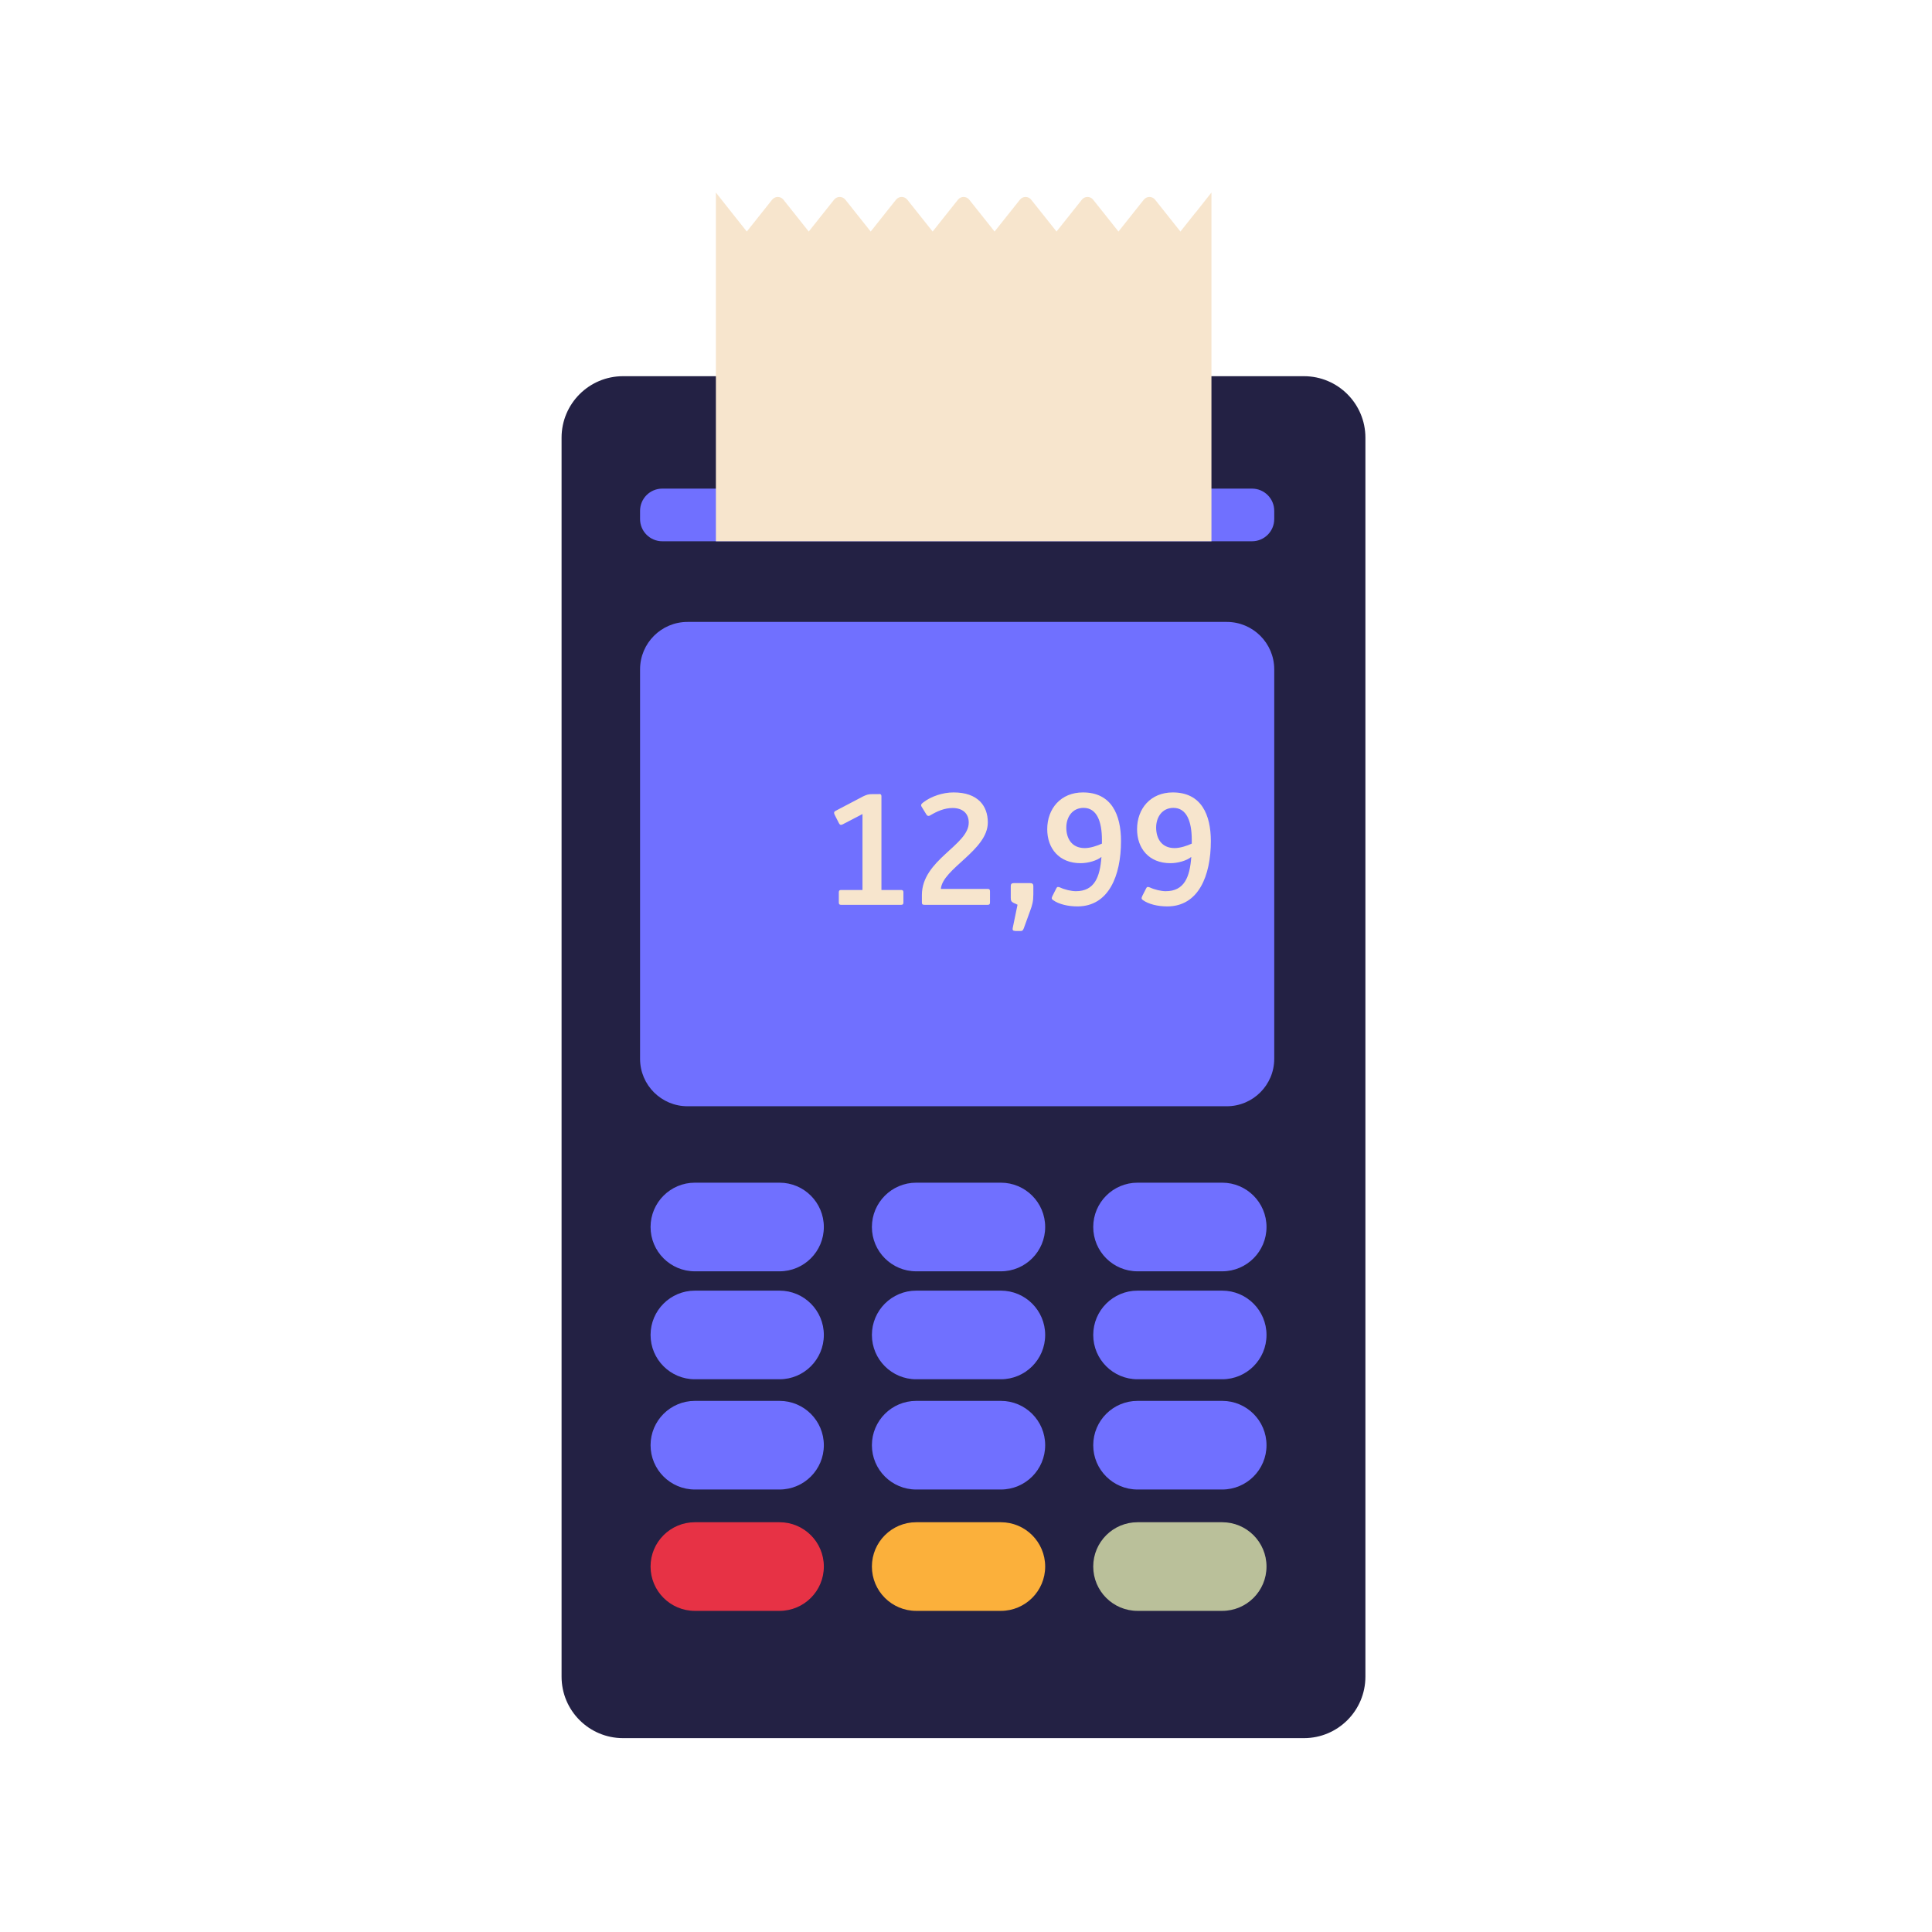 <?xml version="1.0" encoding="utf-8"?>
<!-- Generator: Adobe Illustrator 27.0.1, SVG Export Plug-In . SVG Version: 6.00 Build 0)  -->
<svg version="1.0" id="Ebene_1" xmlns="http://www.w3.org/2000/svg" xmlns:xlink="http://www.w3.org/1999/xlink" x="0px" y="0px"
	 viewBox="0 0 160 160" enable-background="new 0 0 160 160" xml:space="preserve">
<g>
	<path fill="#232144" d="M51.597,31.155h56.39c2.811,0,5.09,2.279,5.09,5.09v102.61c0,2.811-2.279,5.09-5.09,5.09h-56.39
		c-2.811,0-5.09-2.279-5.09-5.09V36.245C46.507,33.434,48.786,31.155,51.597,31.155z"/>
	<path fill="#7070FF" d="M56.937,51.505h44.66c2.17,0,3.93,1.76,3.93,3.93v32.25c0,2.17-1.76,3.93-3.93,3.93h-44.66
		c-2.17,0-3.93-1.76-3.93-3.93v-32.25C53.007,53.264,54.767,51.505,56.937,51.505z"/>
	<path fill="#7070FF" d="M57.547,97.945h7.01c2.027,0,3.67,1.643,3.67,3.67l0,0c0,2.027-1.643,3.67-3.67,3.67h-7.01
		c-2.027,0-3.67-1.643-3.67-3.67l0,0C53.877,99.588,55.52,97.945,57.547,97.945z"/>
	<path fill="#7070FF" d="M75.877,97.945h7.01c2.027,0,3.67,1.643,3.67,3.67l0,0c0,2.027-1.643,3.67-3.67,3.67h-7.01
		c-2.027,0-3.67-1.643-3.67-3.67l0,0C72.207,99.588,73.85,97.945,75.877,97.945z"/>
	<path fill="#7070FF" d="M94.207,97.945h7.01c2.027,0,3.67,1.643,3.67,3.67l0,0c0,2.027-1.643,3.67-3.67,3.67h-7.01
		c-2.027,0-3.67-1.643-3.67-3.67l0,0C90.537,99.588,92.18,97.945,94.207,97.945z"/>
	<path fill="#7070FF" d="M57.547,106.885h7.01c2.027,0,3.67,1.643,3.67,3.67l0,0c0,2.027-1.643,3.67-3.67,3.67h-7.01
		c-2.027,0-3.67-1.643-3.67-3.67l0,0C53.877,108.528,55.52,106.885,57.547,106.885z"/>
	<path fill="#7070FF" d="M75.877,106.885h7.01c2.027,0,3.67,1.643,3.67,3.67l0,0c0,2.027-1.643,3.67-3.67,3.67h-7.01
		c-2.027,0-3.67-1.643-3.67-3.67l0,0C72.207,108.528,73.85,106.885,75.877,106.885z"/>
	<path fill="#7070FF" d="M94.207,106.885h7.01c2.027,0,3.67,1.643,3.67,3.67l0,0c0,2.027-1.643,3.67-3.67,3.67h-7.01
		c-2.027,0-3.67-1.643-3.67-3.67l0,0C90.537,108.528,92.18,106.885,94.207,106.885z"/>
	<path fill="#7070FF" d="M57.547,116.015h7.01c2.027,0,3.67,1.643,3.67,3.67v0c0,2.027-1.643,3.67-3.67,3.67h-7.01
		c-2.027,0-3.67-1.643-3.67-3.67v0C53.877,117.658,55.52,116.015,57.547,116.015z"/>
	<path fill="#7070FF" d="M75.877,116.015h7.01c2.027,0,3.67,1.643,3.67,3.67v0c0,2.027-1.643,3.67-3.67,3.67h-7.01
		c-2.027,0-3.67-1.643-3.67-3.67v0C72.207,117.658,73.85,116.015,75.877,116.015z"/>
	<path fill="#7070FF" d="M94.207,116.015h7.01c2.027,0,3.67,1.643,3.67,3.67v0c0,2.027-1.643,3.67-3.67,3.67h-7.01
		c-2.027,0-3.67-1.643-3.67-3.67v0C90.537,117.658,92.18,116.015,94.207,116.015z"/>
	<path fill="#E73245" d="M57.547,126.065h7.01c2.027,0,3.67,1.643,3.67,3.67l0,0c0,2.027-1.643,3.67-3.67,3.67h-7.01
		c-2.027,0-3.67-1.643-3.67-3.67l0,0C53.877,127.708,55.52,126.065,57.547,126.065z"/>
	<path fill="#FBB03B" d="M75.877,126.065h7.01c2.027,0,3.67,1.643,3.67,3.67l0,0c0,2.027-1.643,3.67-3.67,3.67h-7.01
		c-2.027,0-3.67-1.643-3.67-3.67l0,0C72.207,127.708,73.85,126.065,75.877,126.065z"/>
	<path fill="#BAC09A" d="M94.207,126.065h7.01c2.027,0,3.67,1.643,3.67,3.67l0,0c0,2.027-1.643,3.67-3.67,3.67h-7.01
		c-2.027,0-3.67-1.643-3.67-3.67l0,0C90.537,127.708,92.18,126.065,94.207,126.065z"/>
	<path fill="#7070FF" d="M54.847,40.465h48.84c1.016,0,1.84,0.824,1.84,1.84v0.68c0,1.016-0.824,1.84-1.84,1.84h-48.84
		c-1.016,0-1.84-0.824-1.84-1.84v-0.68C53.007,41.288,53.831,40.465,54.847,40.465z"/>
	<path fill="#F7E5CD" d="M99.037,17.565l-1.28,1.61l0,0l-1.28-1.61l-0.82-1.03c-0.24-0.3-0.69-0.3-0.93,0l-0.82,1.03l-1.28,1.61l0,0
		l-1.28-1.61l-0.82-1.03c-0.24-0.3-0.69-0.3-0.93,0l-0.82,1.03l-1.28,1.61l0,0l-1.28-1.61l-0.82-1.03c-0.24-0.3-0.69-0.3-0.93,0
		l-0.82,1.03l-1.28,1.61l0,0l-1.28-1.61l-0.82-1.03c-0.24-0.3-0.69-0.3-0.93,0l-0.82,1.03l-1.28,1.61l0,0l-1.28-1.61l-0.82-1.03
		c-0.24-0.3-0.69-0.3-0.93,0l-0.82,1.03l-1.28,1.61l0,0l-1.28-1.61l-0.82-1.03c-0.24-0.3-0.69-0.3-0.93,0l-0.82,1.03l-1.28,1.61l0,0
		l-1.28-1.61l-0.82-1.03c-0.24-0.3-0.69-0.3-0.93,0l-0.82,1.03l-1.28,1.61l0,0l-1.28-1.61l-1.28-1.62v3.23l0,0v25.65h41.04v-25.65
		l0,0v-3.23l-1.28,1.62L99.037,17.565z"/>
	<path fill="#F7E5CD" d="M72.807,65.755c0.14,0,0.19,0.06,0.19,0.19v7.76h1.63c0.14,0,0.19,0.06,0.19,0.19v0.85
		c0,0.13-0.05,0.19-0.19,0.19h-4.97c-0.14,0-0.19-0.06-0.19-0.19v-0.85c0-0.13,0.05-0.19,0.19-0.19h1.77v-6.29l-1.63,0.85
		c-0.15,0.08-0.24,0.06-0.32-0.09l-0.36-0.71c-0.08-0.17-0.04-0.26,0.11-0.33l2.23-1.17c0.31-0.15,0.46-0.2,0.82-0.2h0.52
		L72.807,65.755z"/>
	<path fill="#F7E5CD" d="M81.797,73.615c0.14,0,0.19,0.06,0.19,0.19v0.94c0,0.13-0.05,0.19-0.19,0.19h-5.22
		c-0.18,0-0.23-0.05-0.23-0.2v-0.61c0-2.93,3.88-4.12,3.88-6c0-0.8-0.55-1.21-1.34-1.21c-0.68,0-1.3,0.28-1.85,0.61
		c-0.13,0.08-0.23,0.06-0.31-0.06l-0.4-0.65c-0.09-0.15-0.04-0.23,0.13-0.36c0.64-0.5,1.61-0.83,2.51-0.83
		c1.01,0,1.73,0.27,2.22,0.77c0.4,0.42,0.62,1,0.62,1.72c0,2.3-3.74,3.81-3.89,5.5h3.87L81.797,73.615z"/>
	<path fill="#F7E5CD" d="M84.067,77.095c-0.18,0-0.23-0.08-0.2-0.23l0.4-1.94l-0.32-0.15c-0.18-0.09-0.24-0.17-0.24-0.42v-0.98
		c0-0.17,0.08-0.24,0.26-0.24h1.34c0.19,0,0.27,0.08,0.27,0.24v0.68c0,0.59-0.09,0.91-0.27,1.39l-0.52,1.43
		c-0.08,0.19-0.11,0.23-0.31,0.23h-0.4L84.067,77.095z"/>
	<path fill="#F7E5CD" d="M89.487,71.485c-1.79,0-2.76-1.24-2.76-2.81c0-1.71,1.12-3.05,2.96-3.05c2.37,0,3.15,1.86,3.15,4.03
		c0,2.87-1.02,5.41-3.61,5.41c-0.8,0-1.54-0.19-2-0.51c-0.13-0.09-0.17-0.15-0.06-0.37l0.31-0.61c0.06-0.14,0.15-0.15,0.31-0.08
		c0.38,0.18,0.94,0.31,1.31,0.31c1.54,0,2-1.16,2.12-2.84c-0.37,0.31-1.11,0.52-1.72,0.52L89.487,71.485z M91.257,69.555
		c0-1.52-0.42-2.65-1.52-2.65c-0.92,0-1.43,0.75-1.43,1.63s0.43,1.7,1.53,1.7c0.46,0,1.03-0.19,1.42-0.37
		C91.257,69.865,91.257,69.555,91.257,69.555z"/>
	<path fill="#F7E5CD" d="M96.927,71.485c-1.79,0-2.76-1.24-2.76-2.81c0-1.71,1.12-3.05,2.96-3.05c2.37,0,3.15,1.86,3.15,4.03
		c0,2.87-1.02,5.41-3.61,5.41c-0.8,0-1.54-0.19-2-0.51c-0.13-0.09-0.17-0.15-0.06-0.37l0.31-0.61c0.06-0.14,0.15-0.15,0.31-0.08
		c0.38,0.18,0.94,0.31,1.31,0.31c1.54,0,2-1.16,2.12-2.84c-0.37,0.31-1.11,0.52-1.72,0.52L96.927,71.485z M98.697,69.555
		c0-1.52-0.42-2.65-1.52-2.65c-0.92,0-1.43,0.75-1.43,1.63s0.43,1.7,1.53,1.7c0.46,0,1.03-0.19,1.42-0.37
		C98.697,69.865,98.697,69.555,98.697,69.555z"/>
</g>
<rect x="-0.208" y="-0.055" fill="none" width="160" height="160"/>
</svg>
